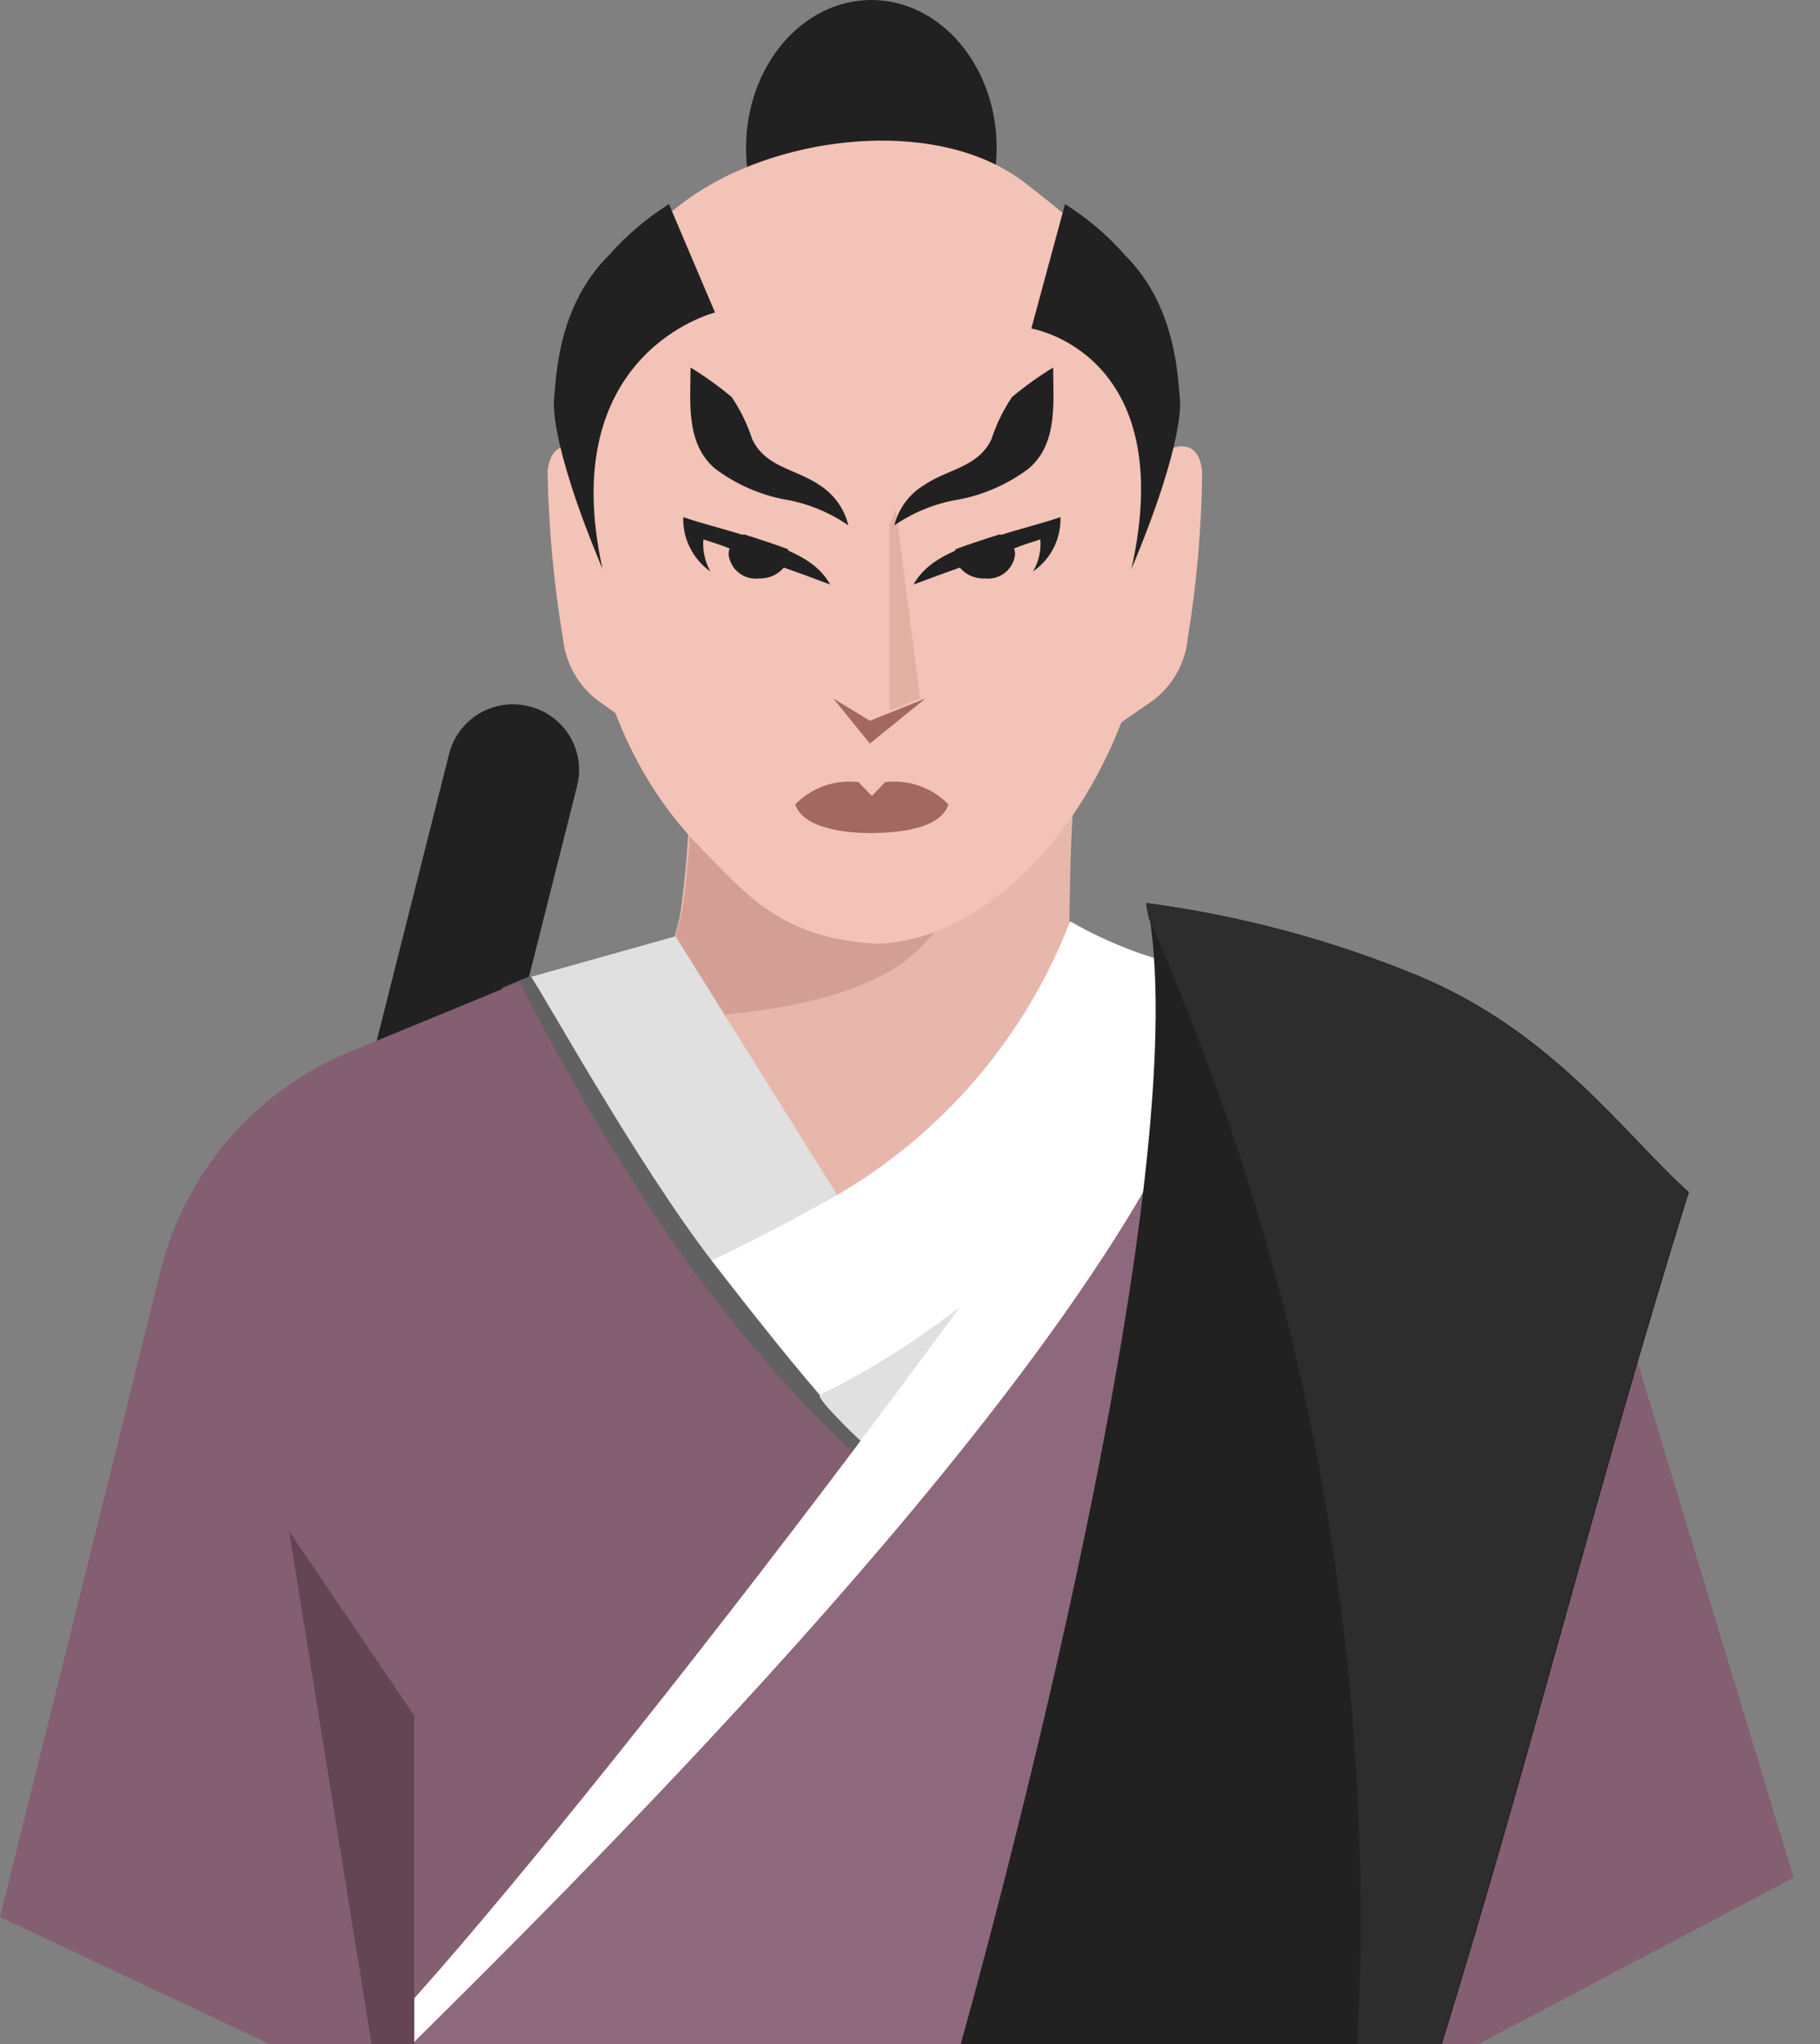 <svg width="57" height="64" viewBox="0 0 57 64" fill="none" xmlns="http://www.w3.org/2000/svg">
<rect x="0" y="0" width="57" height="64" fill="#808080" stroke="none"/>
<g clip-path="url(#clip0_309_24633)">
<path d="M9.367 50.723C9.103 50.66 8.854 50.545 8.634 50.385C8.415 50.225 8.229 50.023 8.088 49.791C7.946 49.559 7.853 49.301 7.812 49.032C7.771 48.764 7.784 48.489 7.849 48.226L14.059 23.631C14.122 23.366 14.237 23.117 14.397 22.898C14.557 22.678 14.759 22.492 14.991 22.351C15.223 22.21 15.481 22.116 15.75 22.075C16.018 22.034 16.292 22.047 16.556 22.113C16.821 22.175 17.071 22.289 17.291 22.449C17.511 22.609 17.697 22.811 17.839 23.043C17.98 23.276 18.073 23.534 18.114 23.803C18.154 24.072 18.141 24.346 18.074 24.61L11.865 49.228C11.73 49.756 11.392 50.21 10.925 50.49C10.457 50.771 9.897 50.854 9.367 50.723Z" fill="#212121"/>
<path d="M18.507 14.225C18.507 14.225 17.277 13.39 17.148 14.78C17.182 16.532 17.344 18.281 17.634 20.01C17.675 20.382 17.79 20.743 17.972 21.07C18.155 21.398 18.401 21.685 18.697 21.915L20.61 23.282L18.507 14.225Z" fill="#F2C3B6"/>
<path d="M36.3 14.225C36.3 14.225 37.523 13.39 37.651 14.78C37.632 16.532 37.48 18.28 37.196 20.01C37.157 20.383 37.043 20.744 36.86 21.072C36.678 21.399 36.43 21.686 36.133 21.915L34.16 23.282L36.3 14.225Z" fill="#F2C3B6"/>
<path d="M27.29 9.261C29.457 9.261 31.214 7.188 31.214 4.631C31.214 2.073 29.457 0 27.29 0C25.122 0 23.365 2.073 23.365 4.631C23.365 7.188 25.122 9.261 27.29 9.261Z" fill="#212121"/>
<path d="M36.239 30.858C35.192 33.074 33.78 37.462 31.503 38.486C30.678 38.828 29.804 39.036 28.914 39.101C27.538 39.304 26.133 39.095 24.876 38.502C23.616 37.796 22.826 36.536 21.976 35.405C21.127 34.276 20.174 33.229 19.129 32.277L18.833 32.004L18.97 31.951C20.405 31.336 20.86 30.364 21.255 28.846C21.399 28.352 21.733 24.686 21.528 24.519L27.654 24.899L32.209 24.618H32.581H32.922L33.757 24.565C33.522 24.565 33.492 28.899 33.492 28.899C33.717 29.769 34.182 30.558 34.835 31.176C35.609 31.761 36.854 29.552 36.239 30.858Z" fill="#E8B7AC"/>
<path d="M32.983 24.398C32.537 25.184 31.997 25.913 31.374 26.569C30.212 27.745 29.317 29.605 27.859 30.417C25.255 31.86 22.075 31.715 19.167 32.14L18.871 31.882L19.008 31.829C20.45 31.222 20.898 30.235 21.331 28.694C21.468 28.193 21.802 24.534 21.604 24.367L27.73 24.747L32.285 24.466H32.657L32.983 24.398Z" fill="#D39F94"/>
<path d="M36.247 17.566C35.678 24.937 31.123 29.552 27.388 29.544C24.473 29.362 23.403 28.026 22.075 26.683C18.977 23.593 18.363 19.737 17.869 15.668C17.391 11.766 18.704 7.918 22.105 5.868C24.921 4.175 29.506 3.727 32.087 5.716C35.875 8.631 36.877 9.975 36.247 17.566Z" fill="#F2C3B6"/>
<path d="M26.455 37.712L22.72 40.058L22.173 40.407L21.839 40.62C20.657 39.446 19.615 38.139 18.735 36.725C17.753 34.797 16.937 32.788 16.298 30.721L16.639 30.584L21.156 29.316L26.242 37.454L26.455 37.712Z" fill="#E0E0E0"/>
<path d="M39.716 31.184L39.177 32.391L36.976 38.95L28.588 47.064L28.315 46.783L25.741 48.036L21.134 40.445L21.399 40.21L21.506 40.157L21.817 40.005L23.289 39.246C23.506 39.278 23.724 39.296 23.942 39.299C25.853 39.34 27.739 38.862 29.4 37.917C32.437 36.293 34.934 31.67 35.906 30.463C36.027 30.311 35.959 32.201 36.042 32.095L36.24 31.837L38.35 30.516L38.692 30.645L39.527 31.116L39.716 31.184Z" fill="#E0E0E0"/>
<path d="M38.395 30.478L37.811 31.237C37.31 31.882 36.353 34.888 35.329 36.012C33.051 38.532 29.62 41.773 25.696 43.663L25.195 43.891L24.952 43.997C23.751 43.017 22.707 41.86 21.855 40.566C21.742 40.407 21.639 40.243 21.543 40.073L21.429 39.868L21.71 39.739L22.31 39.458C23.107 39.071 24.367 38.448 25.779 37.666L26.235 37.408C29.562 35.462 32.129 32.443 33.514 28.846C35.015 29.712 36.675 30.267 38.395 30.478Z" fill="white"/>
<g style="mix-blend-mode:overlay">
<path d="M41.045 31.609L40.992 31.685L30.888 47.353L28.178 46.928L23.039 46.116L15.713 30.933L16.275 30.698L16.617 30.561C17.034 31.146 19.919 36.384 22.295 39.481L22.72 40.028C23.783 41.394 24.823 42.692 25.68 43.686C25.521 43.762 27.145 45.334 27.199 45.319C31.032 42.35 36.566 34.038 38.183 31.548L38.631 30.865L38.699 30.713L38.745 30.607L41.045 31.609Z" fill="#616161"/>
</g>
<path d="M46.305 64L56.174 58.793L50.784 40.992L50.23 39.413L50.101 39.094C49.647 37.791 48.928 36.595 47.99 35.583C47.052 34.571 45.915 33.763 44.651 33.211L44.446 33.12L40.992 31.685C40.241 31.39 39.511 31.045 38.805 30.653H38.752L37.416 30.167C37.302 30.516 37.173 30.926 37.014 31.306C35.313 35.815 31.267 43.451 27.738 46.207L27.669 46.26C27.343 46.01 27.001 45.721 26.66 45.41C26.181 44.977 25.696 44.491 25.202 43.975C24.193 42.905 23.168 41.698 22.204 40.438L21.87 40.005L21.726 39.823C19.687 36.935 17.866 33.901 16.275 30.744L15.721 30.972L10.946 32.938C9.495 33.535 8.205 34.465 7.178 35.651C6.151 36.837 5.416 38.248 5.033 39.77L0 60.023L8.441 64H46.305Z" fill="#845E71"/>
<path d="M42.783 64C42.624 58.686 42.434 53.167 42.783 52.742C44.353 50.844 45.703 48.773 46.806 46.571C47.917 44.436 48.871 42.224 49.66 39.951C49.333 38.381 48.626 36.914 47.603 35.678C46.798 34.684 45.805 33.858 44.681 33.248C44.392 33.089 44.089 32.945 43.778 32.808L41.341 31.776L41.045 31.647L40.597 31.457L40.422 31.381L39.01 30.781L38.874 30.721H38.828H38.775C38.757 30.814 38.718 30.903 38.661 30.979C38.365 31.389 37.659 31.176 37.044 31.358C36.746 31.44 36.491 31.633 36.331 31.897C34.053 35.495 30.455 40.46 26.69 45.462C21.672 52.12 16.298 58.846 13.026 62.512L12.017 63.628C12.017 63.78 12.07 63.931 12.108 64.083L42.783 64Z" fill="white"/>
<path d="M43.003 64C42.859 59.035 42.715 54.132 43.049 53.76C44.612 51.857 45.959 49.788 47.064 47.588C48.325 45.166 50.564 41.515 50.169 38.676C49.623 34.653 44.157 32.945 41.06 31.609L38.714 30.622L38.669 30.728L38.6 30.88C38.457 31.121 38.338 31.375 38.244 31.639C38.061 32.45 37.807 33.242 37.485 34.008C33.499 43.542 18.841 58.124 12.905 64H43.003Z" fill="#8E687D"/>
<path d="M12.973 64V53.722L9.056 47.945C9.056 47.945 10.498 56.948 11.637 64H12.973Z" fill="#634553"/>
<path d="M43.846 64L46.594 48.059L42.555 54.2L43.368 64H43.846Z" fill="#634553"/>
<path d="M20.951 6.392L22.393 9.785C22.393 9.785 17.368 11.03 18.871 17.816C17.148 13.709 17.353 12.502 17.353 12.502C17.421 11.789 17.467 9.587 19.061 8.001C19.611 7.377 20.247 6.835 20.951 6.392Z" fill="#212121"/>
<path d="M33.355 6.392L32.3 10.286C32.3 10.286 36.946 11.045 35.435 17.816C37.158 13.709 36.953 12.502 36.953 12.502C36.885 11.789 36.832 9.587 35.245 8.001C34.697 7.375 34.06 6.833 33.355 6.392Z" fill="#212121"/>
<path d="M27.859 16.442V22.257L28.816 21.87L28.056 15.957L27.859 16.442Z" fill="#E2AFA3"/>
<path d="M26.098 21.87L27.244 22.568L28.983 21.87L27.244 23.282L26.098 21.87Z" fill="#A3685F"/>
<path d="M25.999 18.302C24.959 17.907 23.904 17.543 22.864 17.179C22.591 17.065 22.31 16.981 22.029 16.89C22 17.239 22.077 17.588 22.249 17.892C21.977 17.702 21.757 17.447 21.609 17.15C21.46 16.853 21.388 16.524 21.399 16.192C22.014 16.404 22.667 16.556 23.297 16.761C24.382 17.103 25.506 17.407 25.999 18.302Z" fill="#212121"/>
<path d="M24.701 17.383C24.703 17.497 24.669 17.609 24.602 17.702C24.508 17.836 24.381 17.944 24.234 18.015C24.087 18.087 23.924 18.12 23.76 18.112C23.648 18.125 23.535 18.115 23.427 18.084C23.319 18.052 23.218 18 23.131 17.929C23.043 17.858 22.971 17.771 22.917 17.672C22.863 17.573 22.83 17.465 22.819 17.353C22.818 17.282 22.834 17.212 22.864 17.148C22.901 17.051 22.96 16.963 23.034 16.891C23.109 16.819 23.199 16.764 23.297 16.73C23.737 16.867 24.215 17.026 24.678 17.194C24.697 17.255 24.704 17.319 24.701 17.383Z" fill="#212121"/>
<path d="M28.611 18.302C29.651 17.907 30.706 17.543 31.746 17.179C32.019 17.065 32.3 16.981 32.581 16.89C32.611 17.24 32.531 17.59 32.353 17.892C32.627 17.704 32.85 17.449 33 17.152C33.15 16.855 33.222 16.525 33.211 16.192C32.588 16.404 31.943 16.556 31.313 16.761C30.227 17.103 29.104 17.407 28.611 18.302Z" fill="#212121"/>
<path d="M29.909 17.383C29.906 17.497 29.941 17.609 30.007 17.702C30.101 17.837 30.228 17.945 30.375 18.016C30.523 18.088 30.686 18.121 30.85 18.112C30.962 18.125 31.075 18.115 31.183 18.084C31.291 18.052 31.392 18 31.479 17.929C31.567 17.858 31.639 17.771 31.693 17.672C31.746 17.573 31.78 17.465 31.791 17.353C31.791 17.282 31.776 17.212 31.746 17.148C31.708 17.051 31.65 16.963 31.575 16.891C31.501 16.819 31.411 16.764 31.313 16.73C30.873 16.867 30.394 17.026 29.931 17.194C29.913 17.255 29.906 17.319 29.909 17.383Z" fill="#212121"/>
<path d="M27.723 24.489L27.305 24.922L26.887 24.489C26.526 24.445 26.159 24.485 25.815 24.606C25.472 24.727 25.16 24.926 24.906 25.187C25.157 25.946 26.493 26.091 27.305 26.083C28.117 26.075 29.446 25.969 29.704 25.187C29.45 24.926 29.139 24.727 28.795 24.606C28.451 24.485 28.084 24.445 27.723 24.489Z" fill="#A3685F"/>
<path d="M21.627 11.508C21.627 12.578 21.467 13.876 22.386 14.666C23.018 15.144 23.75 15.473 24.527 15.63C25.26 15.747 25.957 16.027 26.569 16.45C26.442 15.924 26.115 15.47 25.658 15.182C24.898 14.673 23.988 14.635 23.562 13.762C23.41 13.292 23.192 12.845 22.917 12.434C22.511 12.094 22.079 11.784 21.627 11.508Z" fill="#212121"/>
<path d="M32.983 11.508C32.983 12.578 33.142 13.876 32.224 14.666C31.591 15.143 30.86 15.472 30.083 15.63C29.34 15.743 28.631 16.023 28.011 16.45C28.076 16.186 28.192 15.939 28.354 15.721C28.516 15.503 28.719 15.32 28.952 15.182C29.711 14.673 30.622 14.635 31.047 13.762C31.2 13.292 31.418 12.845 31.693 12.434C32.099 12.094 32.531 11.784 32.983 11.508Z" fill="#212121"/>
<path d="M30.091 64H45.159C47.99 54.845 50.025 46.54 52.894 37.325C50.905 35.556 48.689 32.338 44.43 30.554C41.707 29.43 38.849 28.665 35.928 28.276C37.469 36.163 31.882 57.547 30.091 64Z" fill="#212121"/>
<path d="M42.51 64H45.129C47.96 54.845 49.995 46.54 52.864 37.325C50.875 35.556 48.658 32.338 44.4 30.554C41.676 29.43 38.819 28.665 35.898 28.276C35.898 28.436 35.951 28.603 35.981 28.77C40.897 39.837 43.133 51.907 42.51 64Z" fill="#2D2D2D"/>
</g>
<defs>
<clipPath id="clip0_309_24633">
<rect width="56.189" height="64" fill="white"/>
</clipPath>
</defs>
</svg>
